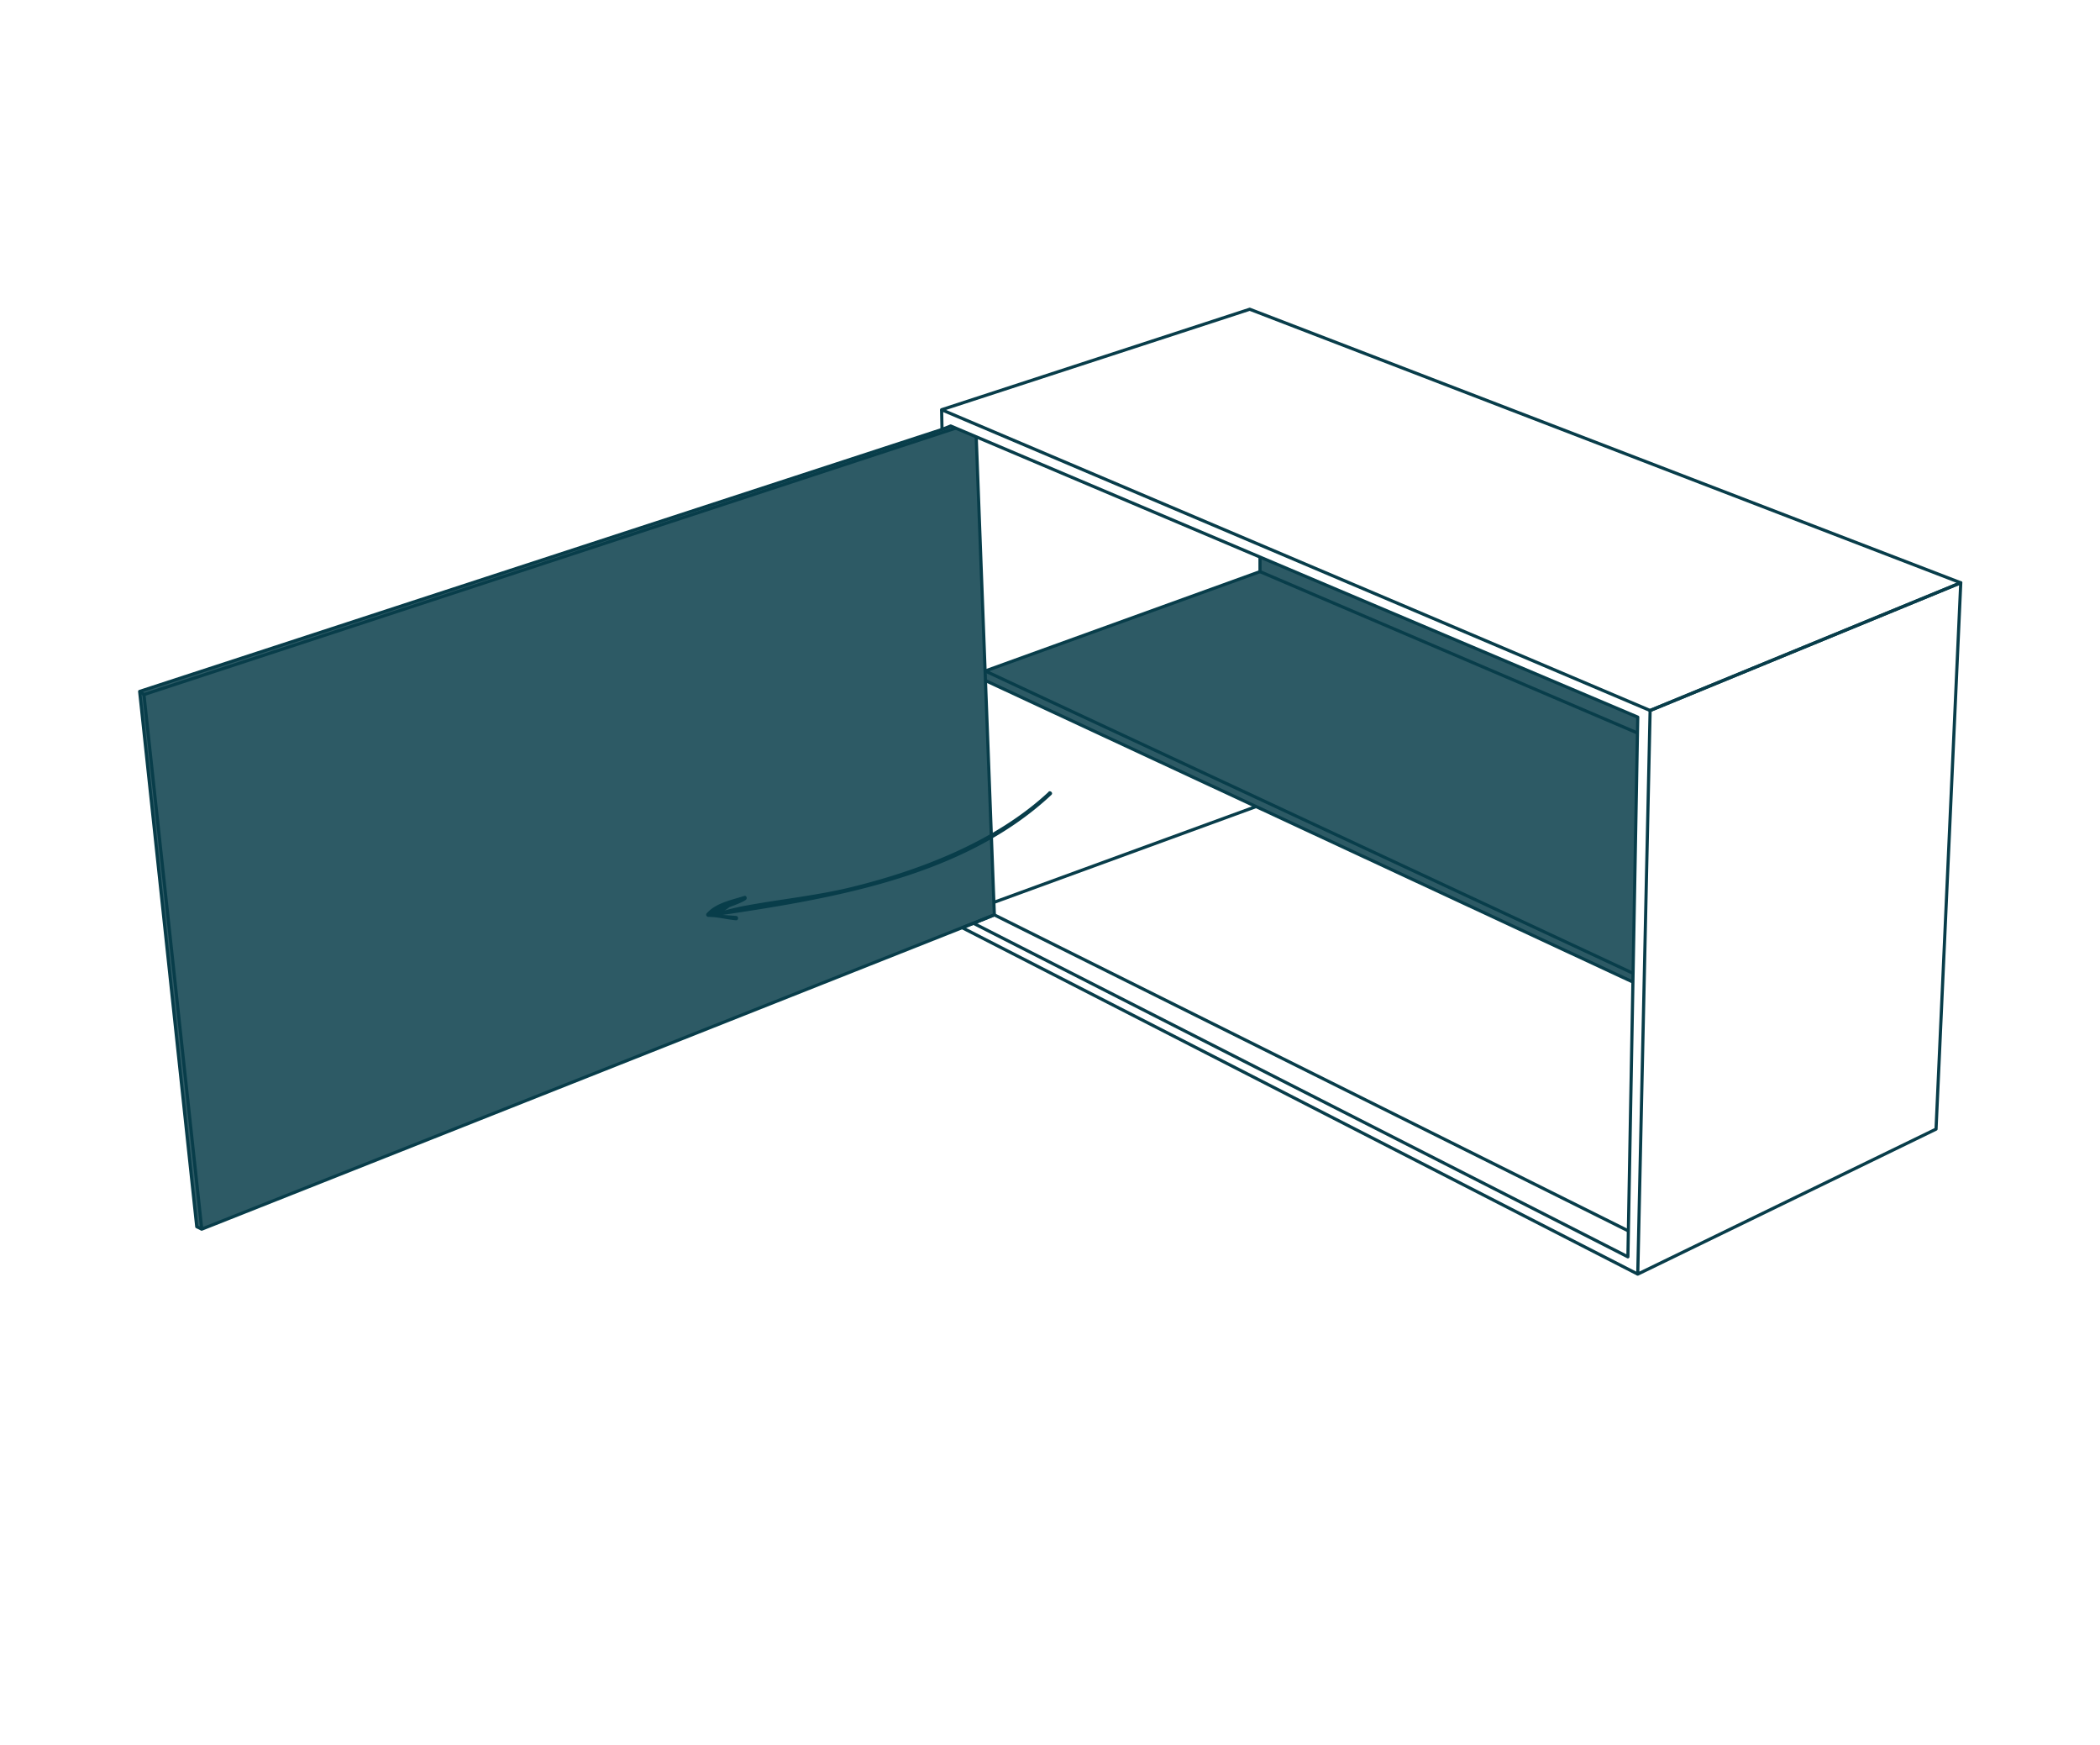 <svg xmlns="http://www.w3.org/2000/svg" viewBox="0 0 260 216"><defs><style>.cls-1{fill:none;stroke:#083d4a;stroke-linejoin:round;stroke-width:0.39px;}.cls-2{opacity:0.85;}.cls-3{fill:#083d4a;}</style></defs><g id="juca_visuel_home_creer_produit_julia_porte"><polygon class="cls-1" points="116.58 50.72 154.73 38.28 242.76 72.14 204.3 87.95 116.58 50.72"/><polygon class="cls-1" points="202.77 157.72 204.3 87.95 242.76 72.14 239.7 139.77 202.77 157.72"/><polyline class="cls-1" points="202.77 157.72 119.14 114.84 123.11 113.25 120.86 53.98"/><polyline class="cls-1" points="120.47 114.26 201.55 155.58 202.77 88.77 117.7 52.73 116.63 53.16 116.58 50.72"/><polyline class="cls-1" points="156 68.98 156 70.76 121.98 83.06 202.21 120.49"/><line class="cls-1" x1="202.67" y1="90.71" x2="156" y2="70.76"/><line class="cls-1" x1="121.98" y1="84.23" x2="202.16" y2="121.56"/><polyline class="cls-1" points="201.55 152.34 123.11 113.25 24.98 152.15 17.82 85.98 118.31 53"/><polyline class="cls-1" points="116.63 53.16 17.29 85.59 24.36 151.85 24.98 152.15"/><line class="cls-1" x1="17.82" y1="85.98" x2="17.29" y2="85.59"/><line class="cls-1" x1="155.49" y1="99.85" x2="123" y2="111.72"/><g class="cls-2"><polygon class="cls-3" points="17.8 86 25 152.17 123.13 113.27 120.89 54.13 118.22 53.06 17.8 86"/><polygon class="cls-3" points="17.34 85.61 17.86 85.98 118.24 53.04 117.68 52.73 17.34 85.61"/><polygon class="cls-3" points="17.24 85.6 17.85 85.99 24.96 152.11 24.35 151.83 17.24 85.6"/><polygon class="cls-3" points="156.02 68.97 156.05 70.79 202.71 90.76 202.75 88.78 156.02 68.97"/><polygon class="cls-3" points="155.97 70.77 122.13 83.09 202.16 120.49 202.7 90.71 155.97 70.77"/><polygon class="cls-3" points="121.99 83.08 122 84.26 202.13 121.56 202.18 120.47 121.99 83.08"/></g><path class="cls-3" d="M129.85,98c-6.57,6.15-16,9.77-24.63,11.86-4.17,1-8.43,1.43-12.64,2.2a27.75,27.75,0,0,0-4,1c-.24-.17,2.93-1.07,3.75-1.66.23-.17.11-.59-.2-.49-1.58.51-3.47.85-4.62,2.13a.27.27,0,0,0,.19.46c1.18,0,2.27.32,3.43.42.34,0,.34-.51,0-.54-4-.34-1.68.16-.15-1.76.73-.91-.63.1-1,.21a9.28,9.28,0,0,0-2.28,1.17.27.27,0,0,0,.2.49c14.42-2.13,31.17-4.7,42.27-15.09.26-.24-.12-.61-.38-.38Z"/></g></svg>